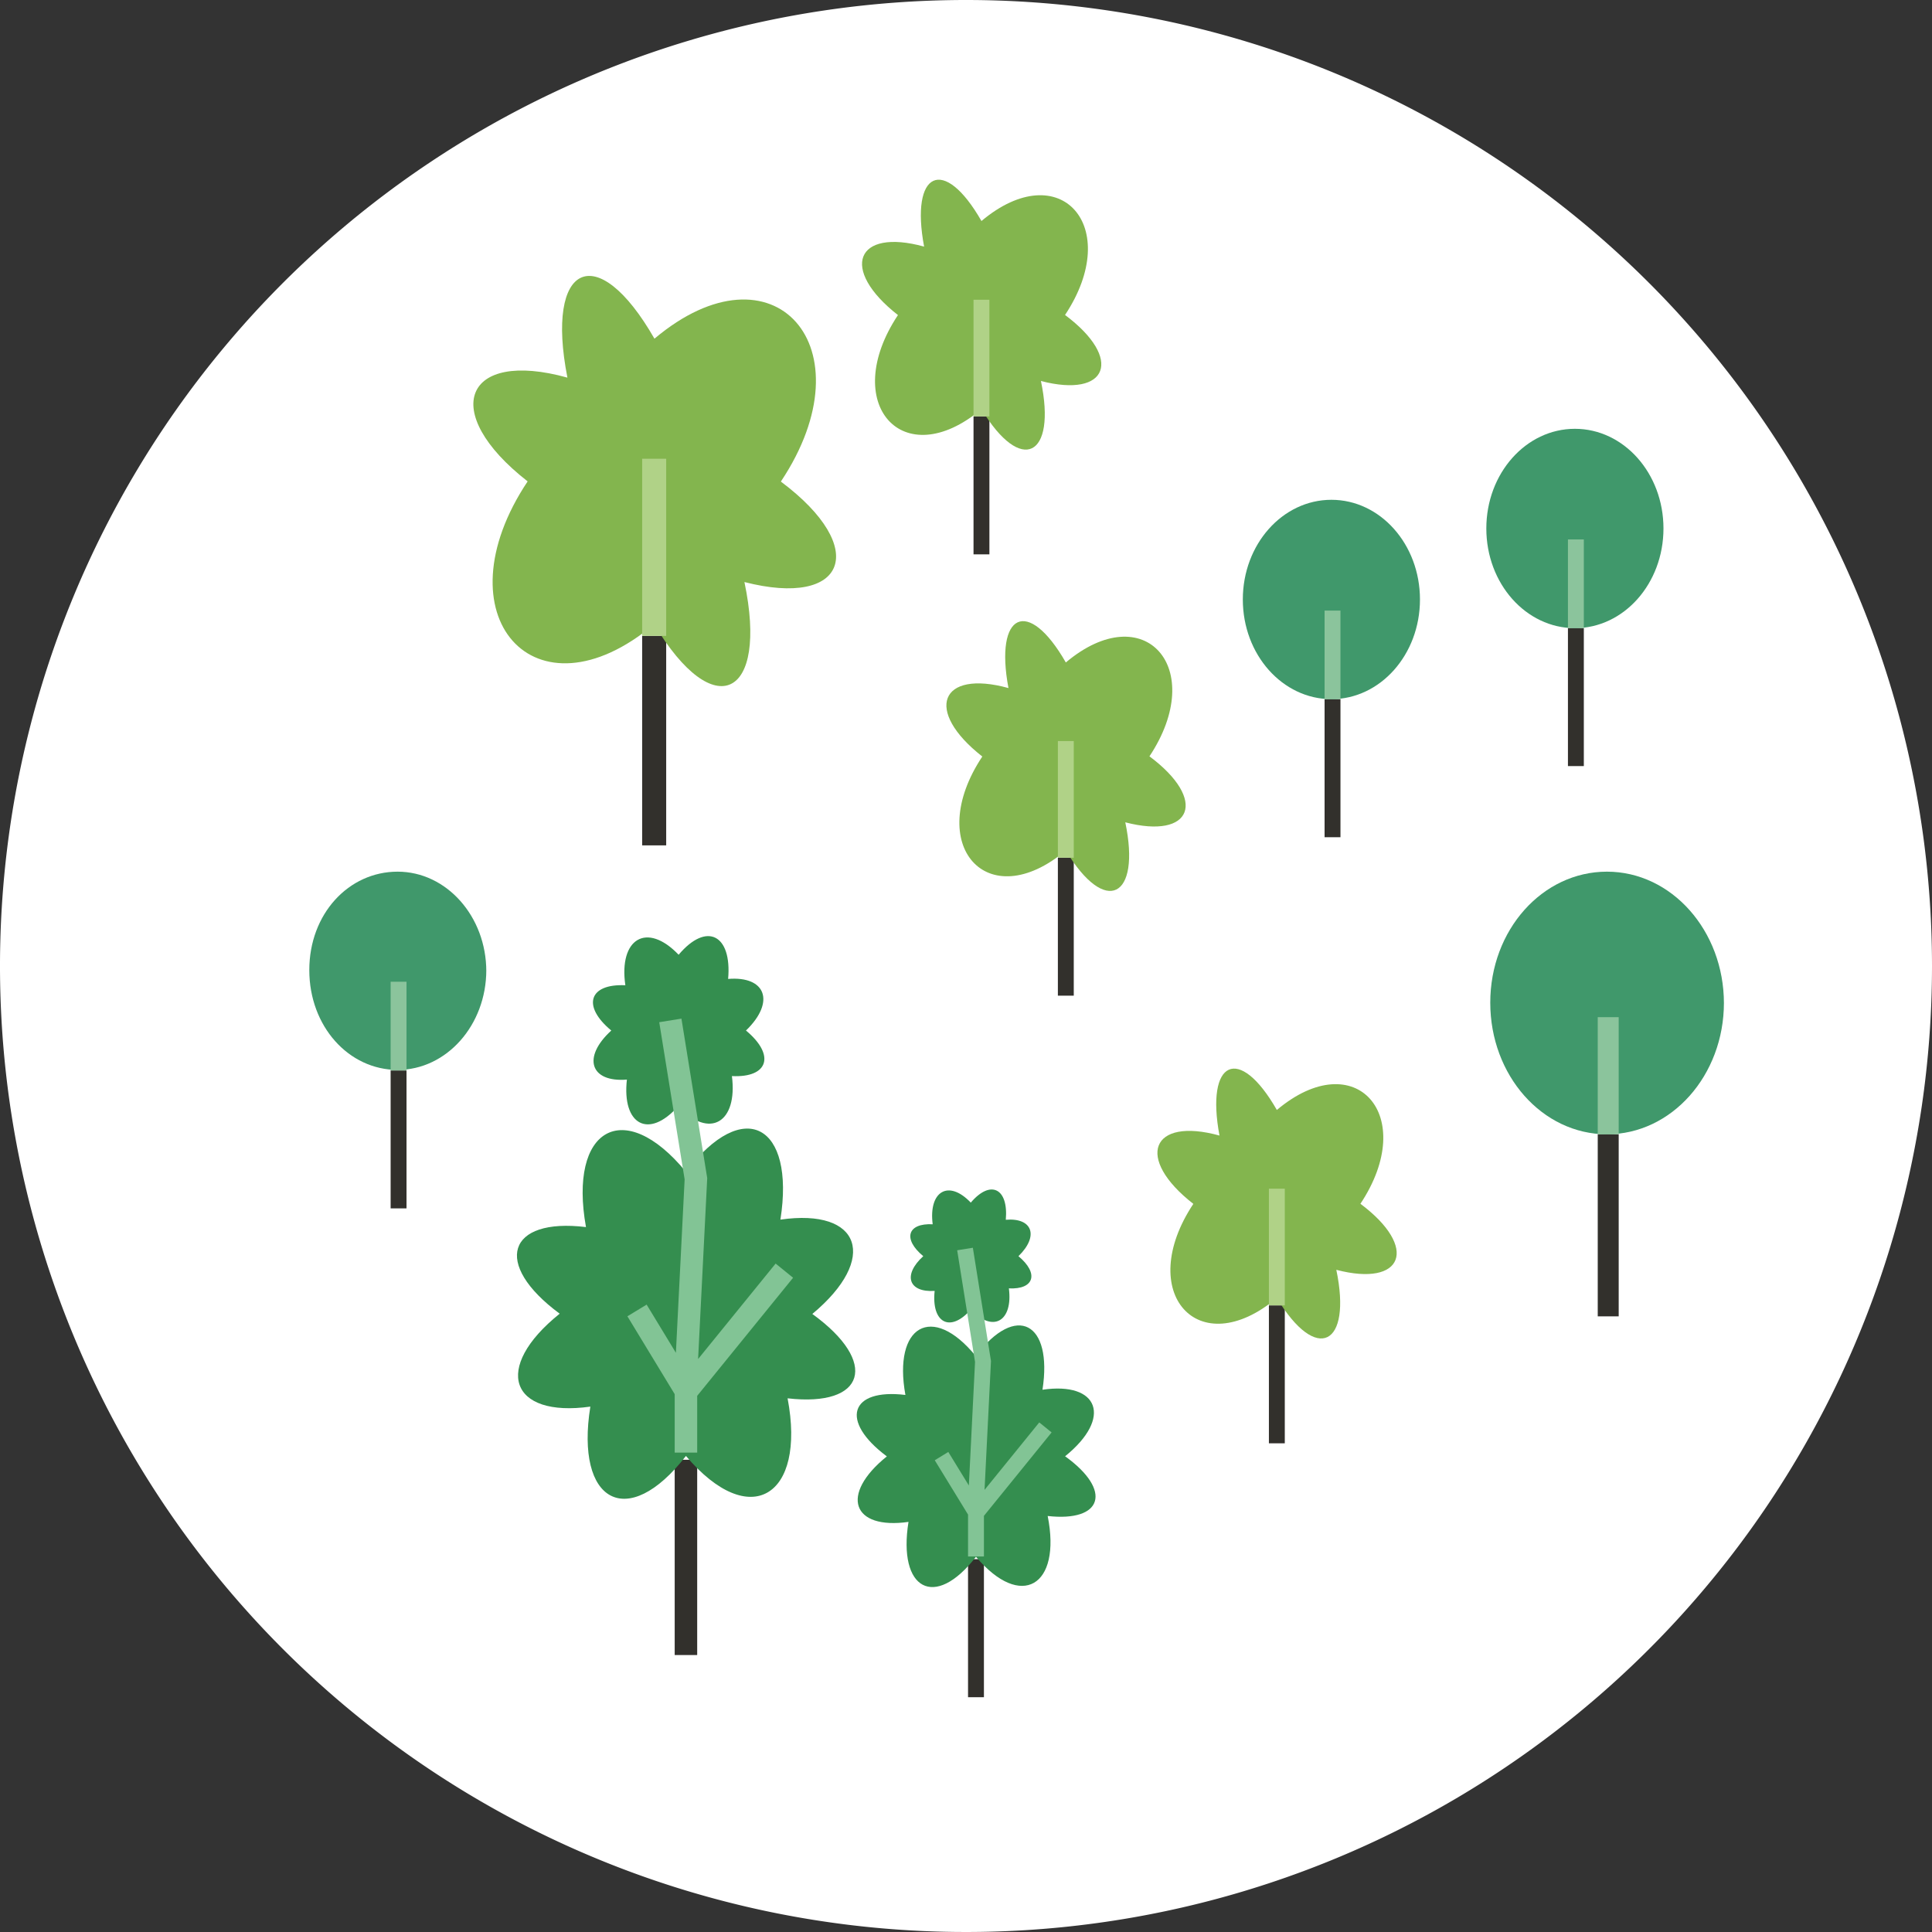 <svg xmlns="http://www.w3.org/2000/svg" viewBox="0 0 137.42 137.42"><rect x="0" y="0" width="137.42" height="137.42" fill="#333333" stroke="none"/><defs><style>.cls-1{fill:#fff;}.cls-10,.cls-12,.cls-13,.cls-14,.cls-2,.cls-4,.cls-5,.cls-6,.cls-8,.cls-9{fill:none;stroke-miterlimit:10;}.cls-13,.cls-2,.cls-5,.cls-9{stroke:#32302c;}.cls-12,.cls-2,.cls-4,.cls-8{stroke-width:1.13px;}.cls-3{fill:#348e4f;}.cls-4,.cls-6{stroke:#82c495;}.cls-5,.cls-6{stroke-width:1.6px;}.cls-7{fill:#40986b;}.cls-10,.cls-8{stroke:#8bc49c;}.cls-10,.cls-9{stroke-width:1.49px;}.cls-11{fill:#83b54e;}.cls-12,.cls-14{stroke:#b0d287;}.cls-13,.cls-14{stroke-width:1.71px;}</style></defs><g id="Laag_2" data-name="Laag 2"><g id="Laag_1-2" data-name="Laag 1"><path class="cls-1" d="M137.42,68.71A68.71,68.71,0,1,1,68.71,0a68.71,68.71,0,0,1,68.71,68.71"/><line class="cls-2" x1="69.42" y1="110.9" x2="69.42" y2="120.72"/><path class="cls-3" d="M75.77,103.59c3.37,2.43,2.66,4.68-1.25,4.24,1,5-1.9,6.7-5.1,2.9-2.94,3.8-5.57,2.33-4.8-2.48-4,.57-4.92-1.93-1.54-4.66-3.38-2.52-2.62-4.85,1.32-4.37-.89-4.91,1.89-6.57,5-2.77,2.89-3.8,5.49-2.38,4.75,2.4,4-.59,5,2,1.6,4.74"/><path class="cls-3" d="M72.44,89.35c1.48,1.23,1.12,2.38-.68,2.29.3,2.33-1.12,3.19-2.71,1.51-1.48,1.68-2.81.93-2.57-1.33-1.85.12-2.29-1.12-.81-2.47-1.48-1.23-1.12-2.36.67-2.27-.3-2.34,1.12-3.21,2.71-1.54,1.42-1.67,2.69-1,2.49,1.22,1.89-.16,2.38,1.15.9,2.59"/><path class="cls-4" d="M68.64,88.84l1.28,8-.5,10m0,.73-2.45-4m2.45,7.14v-3.09l4.94-6.09"/><line class="cls-5" x1="48.79" y1="103.83" x2="48.79" y2="117.72"/><path class="cls-3" d="M57.78,93.46c4.77,3.45,3.77,6.64-1.76,6,1.33,7-2.69,9.47-7.23,4.1-4.16,5.37-7.89,3.29-6.8-3.51-5.7.8-7-2.74-2.18-6.61C35,89.89,36.1,86.6,41.68,87.28c-1.26-7,2.68-9.31,7.11-3.93,4.1-5.38,7.78-3.36,6.72,3.4,5.73-.83,7,2.77,2.27,6.71"/><path class="cls-3" d="M53.06,73.3c2.11,1.75,1.59,3.37-1,3.24.42,3.3-1.58,4.52-3.83,2.15-2.1,2.37-4,1.3-3.64-1.9C42,77,41.38,75.22,43.48,73.3c-2.1-1.74-1.59-3.34,1-3.22C44,66.77,46,65.54,48.27,67.91c2-2.37,3.8-1.42,3.52,1.72,2.68-.22,3.38,1.63,1.27,3.67"/><path class="cls-6" d="M47.68,72.58,49.5,83.84l-.71,14.1m0,1-3.48-5.73m3.48,10.11V99l7-8.62"/><line class="cls-2" x1="94.78" y1="49.73" x2="94.78" y2="59.55"/><path class="cls-7" d="M101,42.64c0,3.92-2.82,7.09-6.3,7.09s-6.3-3.17-6.3-7.09,2.82-7.09,6.3-7.09,6.3,3.17,6.3,7.09"/><line class="cls-8" x1="94.78" y1="49.73" x2="94.78" y2="43.43"/><line class="cls-2" x1="112.09" y1="44.68" x2="112.09" y2="54.49"/><path class="cls-7" d="M118.32,37.59c0,3.92-2.82,7.09-6.3,7.09s-6.3-3.17-6.3-7.09,2.82-7.09,6.3-7.09,6.3,3.17,6.3,7.09"/><line class="cls-8" x1="112.09" y1="44.68" x2="112.09" y2="38.37"/><line class="cls-2" x1="28.35" y1="76.14" x2="28.35" y2="85.95"/><path class="cls-7" d="M34.59,69c0,3.92-2.83,7.1-6.31,7.1S22,73,22,69,24.8,62,28.28,62s6.31,3.18,6.31,7.09"/><line class="cls-8" x1="28.35" y1="76.14" x2="28.35" y2="69.83"/><line class="cls-9" x1="114.39" y1="80.68" x2="114.39" y2="93.63"/><path class="cls-7" d="M122.62,71.32c0,5.17-3.72,9.36-8.32,9.36S106,76.49,106,71.32,109.71,62,114.3,62s8.32,4.19,8.32,9.37"/><line class="cls-10" x1="114.39" y1="80.68" x2="114.39" y2="72.35"/><line class="cls-2" x1="75.81" y1="61.01" x2="75.81" y2="70.82"/><path class="cls-11" d="M81.75,53.79c4.18,3.11,3.06,5.94-1.71,4.7,1.13,5.39-1.42,6.69-4.23,2-5.59,4.71-10.12-.39-5.94-6.68-4.18-3.27-3-6.21,1.86-4.87-1-5.34,1.39-6.52,4.08-1.82,5.59-4.7,10.12.4,5.94,6.69"/><line class="cls-12" x1="75.81" y1="61.01" x2="75.81" y2="52.71"/><line class="cls-13" x1="46.53" y1="45.23" x2="46.53" y2="60.13"/><path class="cls-11" d="M55.55,34.26c6.34,4.74,4.64,9-2.6,7.14,1.72,8.19-2.15,10.15-6.42,3-8.49,7.13-15.37-.61-9-10.16-6.35-4.95-4.49-9.42,2.83-7.38-1.6-8.12,2.1-9.91,6.19-2.77,8.48-7.14,15.36.6,9,10.15"/><line class="cls-14" x1="46.53" y1="45.23" x2="46.53" y2="32.63"/><line class="cls-2" x1="90.82" y1="92.85" x2="90.82" y2="102.66"/><path class="cls-11" d="M96.76,85.62c4.18,3.12,3.06,5.95-1.71,4.7,1.13,5.4-1.41,6.69-4.23,2-5.59,4.7-10.12-.39-5.94-6.69-4.18-3.26-3-6.2,1.86-4.86-1-5.35,1.39-6.52,4.08-1.82,5.59-4.7,10.12.39,5.94,6.68"/><line class="cls-12" x1="90.82" y1="92.85" x2="90.82" y2="84.55"/><line class="cls-2" x1="69.81" y1="29.62" x2="69.81" y2="39.43"/><path class="cls-11" d="M75.75,22.4c4.18,3.12,3.06,5.94-1.71,4.7,1.13,5.39-1.41,6.69-4.23,2-5.59,4.7-10.12-.4-5.94-6.69-4.18-3.27-3-6.21,1.86-4.87-1-5.34,1.39-6.52,4.08-1.82,5.59-4.7,10.12.4,5.94,6.69"/><line class="cls-12" x1="69.81" y1="29.62" x2="69.81" y2="21.32"/></g></g></svg>